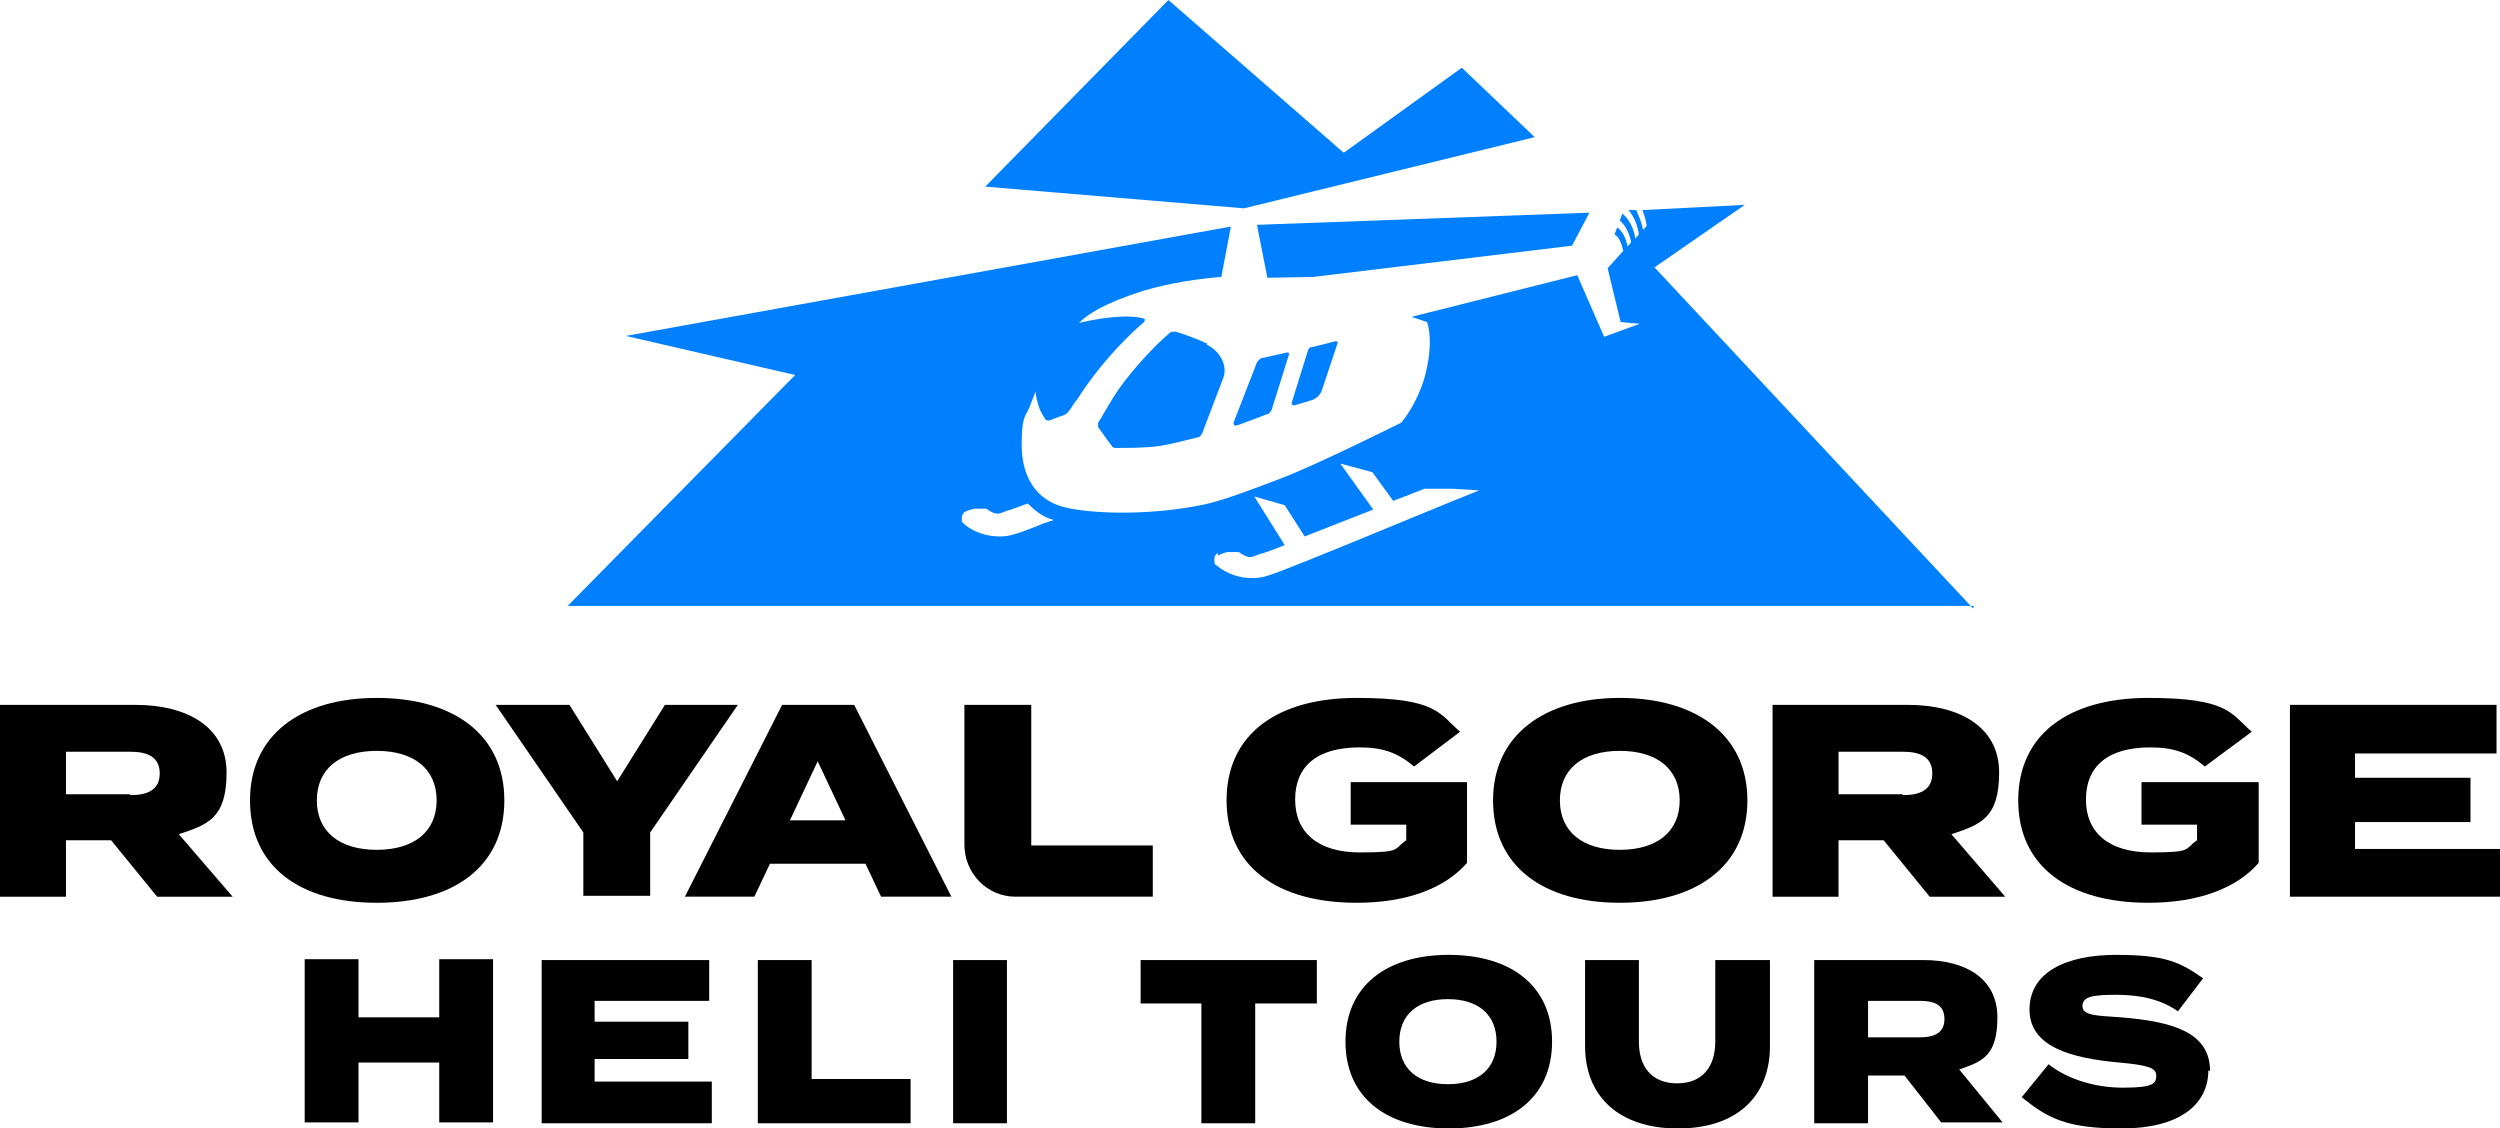 <?xml version="1.0" encoding="UTF-8"?>
<svg id="Layer_1" xmlns="http://www.w3.org/2000/svg" xmlns:xlink="http://www.w3.org/1999/xlink" version="1.1" viewBox="0 0 288 130">
  <!-- Generator: Adobe Illustrator 29.3.0, SVG Export Plug-In . SVG Version: 2.1.0 Build 146)  -->
  <defs>
    <style>
      .st0 {
        fill: #0080ff;
      }
    </style>
  </defs>
  <g>
    <path d="M18.1,103.3l-5.3-6.5h-5.2v6.5H0v-22.1h15.6c5.9,0,10.5,2.5,10.5,7.8s-2.2,6-5.5,7.1l6.2,7.2h-8.7ZM15,91.6c2,0,3.4-.6,3.4-2.5s-1.4-2.5-3.4-2.5h-7.4v4.9h7.4Z"/>
    <path d="M28.8,92.2c0-7.5,5.8-11.8,14.6-11.8s14.7,4.2,14.7,11.8-5.8,11.8-14.7,11.8-14.6-4.2-14.6-11.8ZM50.3,92.2c0-3.6-2.6-5.7-6.9-5.7s-6.9,2.1-6.9,5.7,2.6,5.7,6.9,5.7,6.9-2.1,6.9-5.7Z"/>
    <path d="M65.6,81.2l5.5,8.8,5.5-8.8h8.4l-10.1,14.7v7.3h-7.7v-7.3l-10.1-14.7s8.5,0,8.5,0Z"/>
    <path d="M99.7,99.5h-11l-1.8,3.8h-8l11.2-22.1h8.3l11.2,22.1h-8.1l-1.8-3.8h0ZM97.4,94.5l-3.2-6.8-3.2,6.8h6.3Z"/>
    <path d="M132.8,97.4v5.9h-15.8c-3.3,0-5.9-2.7-5.9-6v-16.1h7.7v16.2h14.1Z"/>
    <path d="M169,99.4c-2.5,2.9-6.9,4.6-12.7,4.6-9.2,0-15-4.2-15-11.8s5.8-11.8,15-11.8,9.5,1.8,11.9,3.9l-5.3,4c-1.9-1.6-3.6-2.2-6.3-2.2-4.9,0-7.4,2.2-7.4,6s2.6,6.1,7.5,6.1,3.8-.4,5.3-1.4v-1.8h-6.4v-4.9h13.4v9.2h0Z"/>
    <path d="M172,92.2c0-7.5,5.9-11.8,14.6-11.8s14.7,4.2,14.7,11.8-5.9,11.8-14.7,11.8-14.6-4.2-14.6-11.8h0ZM193.5,92.2c0-3.6-2.6-5.7-6.9-5.7s-6.9,2.1-6.9,5.7,2.6,5.7,6.9,5.7,6.9-2.1,6.9-5.7Z"/>
    <path d="M222.3,103.3l-5.3-6.5h-5.2v6.5h-7.6v-22.1h15.6c5.9,0,10.5,2.5,10.5,7.8s-2.2,6-5.5,7.1l6.2,7.2h-8.7ZM219.2,91.6c2,0,3.4-.6,3.4-2.5s-1.4-2.5-3.4-2.5h-7.4v4.9h7.4Z"/>
    <path d="M260.2,99.4c-2.5,2.9-6.9,4.6-12.7,4.6-9.2,0-15-4.2-15-11.8s5.8-11.8,15-11.8,9.5,1.8,11.9,3.9l-5.4,4c-1.9-1.6-3.6-2.2-6.3-2.2-4.9,0-7.4,2.2-7.4,6s2.6,6.1,7.5,6.1,3.8-.4,5.3-1.4v-1.8h-6.4v-4.9h13.5v9.2h0Z"/>
    <path d="M288,97.7v5.6h-24.2v-22.1h23.8v5.6h-16.3v2.8h13.3v5.1h-13.3v3.1h16.7Z"/>
  </g>
  <g>
    <path d="M56.8,110.6v18.7h-6.2v-6.9h-9.3v6.9h-6.2v-18.8h6.2v6.7h9.3v-6.7s6.2,0,6.2,0Z"/>
    <path d="M82,124.7v4.7h-19.6v-18.8h19.3v4.7h-13.2v2.4h10.8v4.3h-10.8v2.6h13.5Z"/>
    <path d="M104.9,124.4v5h-17.6v-18.8h6.2v13.7s11.4,0,11.4,0Z"/>
    <path d="M109.8,129.4v-18.8h6.2v18.8h-6.2Z"/>
    <path d="M151.6,115.6h-7v13.8h-6.2v-13.8h-7v-5h20.3v5Z"/>
    <path d="M155,120c0-6.4,4.7-10,11.9-10s11.9,3.6,11.9,10-4.7,10-11.9,10-11.9-3.6-11.9-10ZM172.4,120c0-3.1-2.1-4.9-5.6-4.9s-5.6,1.8-5.6,4.9,2.1,4.9,5.6,4.9,5.6-1.8,5.6-4.9Z"/>
    <path d="M203.9,110.6v9.9c0,5.8-3.8,9.5-10.6,9.5s-10.7-3.7-10.7-9.5v-9.9h6.2v9.4c0,2.8,1.4,4.8,4.4,4.8s4.4-2,4.4-4.8v-9.4h6.2,0Z"/>
    <path d="M223.7,129.4l-4.3-5.5h-4.2v5.5h-6.2v-18.8h12.6c4.8,0,8.5,2.1,8.5,6.6s-1.8,5.1-4.4,6l5,6.1h-7.1,0ZM221.2,119.5c1.6,0,2.8-.5,2.8-2.1s-1.1-2.1-2.8-2.1h-6v4.2s6,0,6,0Z"/>
    <path d="M254.4,123.3c0,4-3.4,6.7-10,6.7s-8.6-1.3-11.5-3.6l3.1-3.8c2,1.6,5.1,2.7,8.6,2.7s3.8-.5,3.8-1.4-1-1.2-4.3-1.5c-5.5-.5-10.3-1.8-10.3-6.1s4.2-6.3,10-6.3,7.4.9,10,2.7l-2.9,3.8c-2-1.4-4.4-1.9-7.1-1.9s-3.9.2-3.9,1.3,1.6,1.1,4.5,1.3c5.9.5,10.2,1.7,10.2,6.2h0Z"/>
  </g>
  <g>
    <g>
      <polygon class="st0" points="134.6 0 113.5 21.5 143.3 24 176.8 15.8 168.4 7.8 154.8 17.6 134.6 0"/>
      <g>
        <path class="st0" d="M151,40c-.1,0-.2.1-.3.3l-1.9,6.1c0,.2.1.3.3.3l2-.6c.6-.2,1-.6,1.2-1.2l1.8-5.4c0-.1,0-.2-.2-.2l-2.8.7h0Z"/>
        <polygon class="st0" points="146 32 151.3 31.9 181.1 28.3 183.1 24.5 144.8 25.9 146 32"/>
        <path class="st0" d="M139.1,39.6s0,0,0,0c-1.5-.7-3-1.2-3.7-1.4-.2,0-.4,0-.6.1-.7.6-2.8,2.5-5,5.3-1.3,1.6-2.2,3.3-2.7,4.1-.1.2-.4.7-.6,1,0,0,0,.4,0,.5.3.4,1.2,1.7,1.6,2.2,0,.1.2.2.4.2,1.5,0,3.4,0,4.9-.2s3.2-.7,4.5-1c.3,0,.5-.3.6-.5.9-2.4,2.4-6.3,2.4-6.3.6-1.5-.4-3.2-1.9-3.9h0Z"/>
        <path class="st0" d="M142.5,49c.9-.3,2.7-1,3.5-1.3.2,0,.4-.3.5-.5l2-6.4c0-.1,0-.2-.2-.2l-2.7.6c-.4,0-.8.4-.9.8l-2.6,6.7c0,.2.1.4.3.3h0Z"/>
      </g>
    </g>
    <path class="st0" d="M227.3,70.1l-36.7-39.3,10.4-7.2-11.8.6c.2.5.4,1.1.5,1.8l-.4.5c-.2-.9-.5-1.6-.8-2.3h-.9c.6.7,1,1.6,1.2,2.8l-.4.5c-.2-1.3-.8-2.3-1.5-2.9l-.3.8c.6.5,1.1,1.4,1.3,2.5l-.4.5c-.2-1-.6-1.8-1.2-2.2l-.3.8c.5.3.8,1,1,1.9l-1.8,2,1.5,6.2,2.2.2-4.1,1.5-3.1-7.1-19.1,4.8,1.8.6c.8,2.4-.1,6.2-.7,7.6-1,2.6-2.3,4-2.3,4,0,0-9.6,4.8-13.8,6.4-3.9,1.5-6.9,2.6-8.8,3-5.6,1.2-12.2,1.2-15.9.4s-5.2-3.8-5.2-7.2.4-3.2.9-4.4h0l.7-1.8s0-.1,0,0c0,.4.2,1.3.5,2.1.2.4.4.8.7,1.2,0,0,.3.1.5,0,.5-.2,1.3-.5,1.6-.6.3-.1.4-.3.5-.4.4-.5.7-1.1,1-1.4,3-4.7,6.6-8,7.7-8.9.1-.1.1-.4,0-.4-2.2-.6-5.8.1-7.5.5.9-.9,2.7-2.2,7.4-3.7,3.4-1,6.6-1.4,9-1.6l1.1-5.8-69.7,12.6,19.5,4.5-26.2,26.6h162ZM140.3,64c.2-.1.6-.3,1.1-.4.5,0,.9,0,1.1,0,.2,0,.3,0,.5.2.9.5,1,.5,2.2,0,.2,0,1.3-.4,2.8-1l-3.5-5.6,3.5,1,2.3,3.6c2.5-1,5.4-2.1,7.9-3.1l-3.8-5.3,3.7,1,2.4,3.3c1.6-.6,3.1-1.2,3.6-1.4.2,0,.3,0,3.2,0l3.1.2-3,1.2c-3.2,1.3-19.5,8.1-21.3,8.6-.6.2-1.2.3-1.8.3-2.2,0-3.6-1-4.2-1.5,0,0-.2-.1-.2-.3,0-.1,0-.4,0-.4,0-.3.1-.5.4-.7h0ZM111.1,59c.2-.1.6-.3,1.2-.4.4,0,.8,0,1.1,0,.2,0,.3,0,.5.2.9.5,1,.5,2.2,0,.2,0,1.7-.6,2.3-.8.7.7,1.7,1.6,3,1.9l-1.2.4c-1.7.7-2.8,1.1-3.2,1.2-.6.2-1.2.3-1.8.3-2.2,0-3.7-1-4.2-1.5l-.2-.2v-.4c0-.3.1-.5.3-.7h0Z"/>
  </g>
</svg>